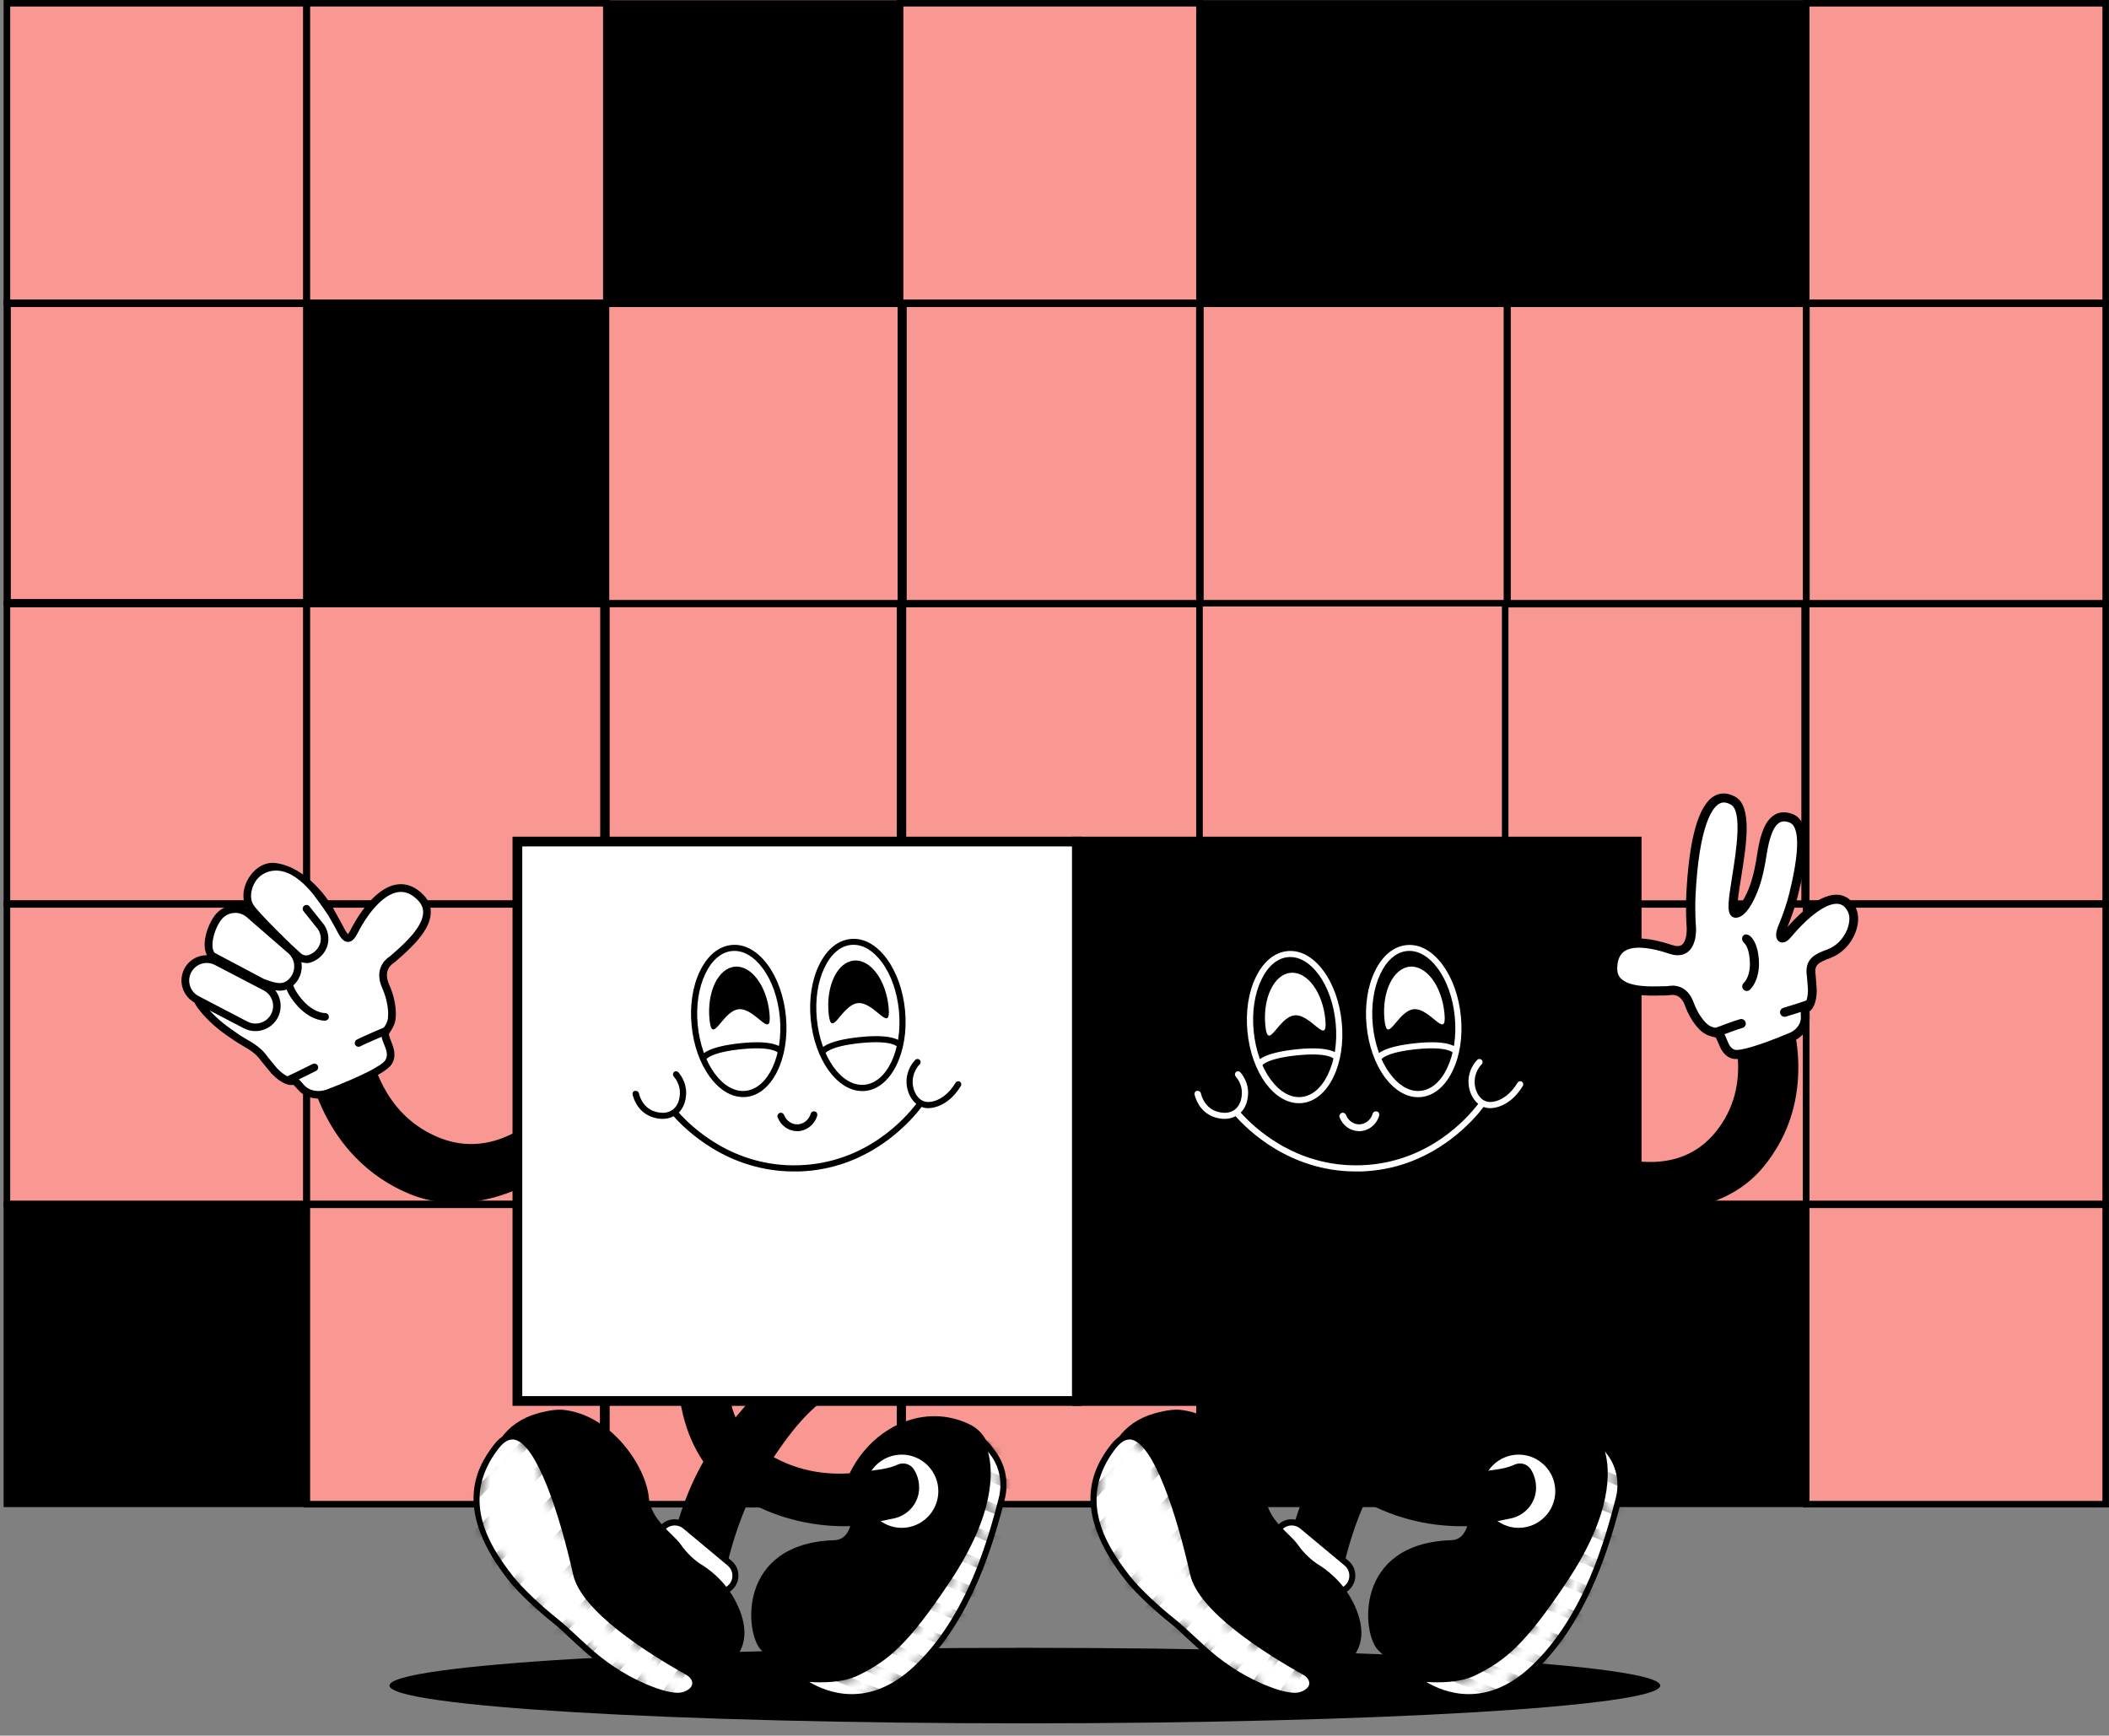 <svg width="243" height="200" viewBox="0 0 243 200" fill="none" xmlns="http://www.w3.org/2000/svg">
<rect x="0" y="0" width="243" height="200" fill="#808080" stroke="none"/>
<g clip-path="url(#clip0_734_14132)">
<path d="M242.441 0H1.198V172.946H242.441V0Z" fill="#F99893"/>
<path d="M104.04 0.022H69.528V34.997H104.04V0.022Z" fill="black"/>
<path d="M138.585 35.261H103.324V0H138.585V35.261ZM104.073 34.512H137.825V0.749H104.073V34.501V34.512Z" fill="black"/>
<path d="M69.87 34.997H35.358V69.509H69.87V34.997Z" fill="black"/>
<path d="M70.2 69.839H35.028V34.666H70.2V69.839ZM35.688 69.178H69.54V35.327H35.688V69.178Z" fill="black"/>
<path d="M70.245 35.261H34.983V0H70.245V35.261ZM35.733 34.512H69.484V0.749H35.733V34.501V34.512Z" fill="black"/>
<path d="M70.245 104.494H34.983V69.233H70.245V104.494ZM35.733 103.734H69.484V69.982H35.733V103.734Z" fill="black"/>
<path d="M70.245 139.106H34.983V103.844H70.245V139.106ZM35.733 138.345H69.484V104.594H35.733V138.345Z" fill="black"/>
<path d="M70.245 173.706H34.983V138.445H70.245V173.706ZM35.733 172.957H69.484V139.205H35.733V172.957Z" fill="black"/>
<path d="M35.755 69.883H0.493V34.622H35.755V69.883ZM1.242 69.134H34.994V35.382H1.242V69.134Z" fill="black"/>
<path d="M35.677 35.261H0.416V0H35.677V35.261ZM1.165 34.512H34.917V0.749H1.165V34.501V34.512Z" fill="black"/>
<path d="M35.677 69.784H0.416V34.523H35.677V69.784ZM1.165 69.024H34.917V35.272H1.165V69.024Z" fill="black"/>
<path d="M35.677 104.494H0.416V69.233H35.677V104.494ZM1.165 103.734H34.917V69.982H1.165V103.734Z" fill="black"/>
<path d="M35.677 139.106H0.416V103.844H35.677V139.106ZM1.165 138.345H34.917V104.594H1.165V138.345Z" fill="black"/>
<path d="M35.259 138.83H0.747V173.342H35.259V138.83Z" fill="black"/>
<path d="M35.589 173.662H0.416V138.489H35.589V173.662ZM1.077 173.001H34.928V139.15H1.077V173.001Z" fill="black"/>
<path d="M242.992 69.883H207.731V34.622H242.992V69.883ZM208.491 69.134H242.243V35.382H208.491V69.134Z" fill="black"/>
<path d="M242.992 35.261H207.731V0H242.992V35.261ZM208.491 34.512H242.243V0.749H208.491V34.501V34.512Z" fill="black"/>
<path d="M242.992 104.494H207.731V69.233H242.992V104.494ZM208.491 103.734H242.243V69.982H208.491V103.734Z" fill="black"/>
<path d="M242.992 139.106H207.731V103.844H242.992V139.106ZM208.491 138.345H242.243V104.594H208.491V138.345Z" fill="black"/>
<path d="M242.992 173.706H207.731V138.445H242.992V173.706ZM208.491 172.957H242.243V139.205H208.491V172.957Z" fill="black"/>
<path d="M138.685 69.883H103.424V34.622H138.685V69.883ZM104.173 69.134H137.925V35.382H104.173V69.134Z" fill="black"/>
<path d="M138.585 104.494H103.324V69.233H138.585V104.494ZM104.073 103.734H137.825V69.982H104.073V103.734Z" fill="black"/>
<path d="M138.585 139.106H103.324V103.844H138.585V139.106ZM104.073 138.345H137.825V104.594H104.073V138.345Z" fill="black"/>
<path d="M138.585 173.706H103.324V138.445H138.585V173.706ZM104.073 172.957H137.825V139.205H104.073V172.957Z" fill="black"/>
<path d="M104.47 69.883H69.209V34.622H104.47V69.883ZM69.958 69.134H103.71V35.382H69.958V69.134Z" fill="black"/>
<path d="M104.415 104.483H69.154V69.222H104.415V104.483ZM69.903 103.723H103.655V69.971H69.903V103.723Z" fill="black"/>
<path d="M104.382 139.106H69.121V103.844H104.382V139.106ZM69.87 138.345H103.622V104.594H69.87V138.345Z" fill="black"/>
<path d="M104.382 173.706H69.121V138.445H104.382V173.706ZM69.87 172.957H103.622V139.205H69.87V172.957Z" fill="black"/>
<path d="M208.513 69.883H173.252V34.622H208.513V69.883ZM174.012 69.134H207.764V35.382H174.012V69.134Z" fill="black"/>
<path d="M208.315 104.494H173.053V69.233H208.315V104.494ZM173.803 103.745H207.554V69.993H173.803V103.745Z" fill="black"/>
<path d="M208.491 139.106H173.23V103.844H208.491V139.106ZM173.979 138.345H207.731V104.594H173.979V138.345Z" fill="black"/>
<path d="M208.116 138.83H173.604V173.342H208.116V138.83Z" fill="black"/>
<path d="M208.436 173.662H173.263V138.489H208.436V173.662ZM173.935 173.001H207.786V139.15H173.935V173.001Z" fill="black"/>
<path d="M174.067 69.883H137.814V34.622H174.067V69.883ZM138.575 69.134H173.318V35.382H138.575V69.134Z" fill="black"/>
<path d="M174.067 139.106H137.792V103.844H174.067V139.106ZM138.541 138.345H173.307V104.594H138.541V138.345Z" fill="black"/>
<path d="M173.648 138.83H138.167V173.342H173.648V138.83Z" fill="black"/>
<path d="M173.968 173.662H137.836V138.489H173.968V173.662ZM138.497 173.001H173.318V139.15H138.497V173.001Z" fill="black"/>
<path d="M137.891 0.011V35.349L208.436 35.349V0.011L137.891 0.011Z" fill="black"/>
<path fill-rule="evenodd" clip-rule="evenodd" d="M64.56 126.702C64.56 126.702 66.345 126.603 67.127 127.726C67.876 128.883 68.107 130.888 68.107 130.888C68.107 130.888 57.554 141.32 47.376 137.134C37.219 132.926 35.92 122.219 35.92 122.219C35.92 122.219 36.448 120.544 38.255 119.123C40.073 117.713 41.747 118.176 41.747 118.176C41.747 118.176 41.967 127.914 50.163 131.417C58.337 134.942 64.571 126.702 64.571 126.702H64.56Z" fill="black"/>
<path d="M67.634 131.967C66.554 132.904 64.472 134.567 61.773 136.01C59.46 137.244 57.169 138.048 54.977 138.401C52.212 138.841 49.59 138.566 47.189 137.574C44.809 136.594 42.716 135.173 40.954 133.355C39.544 131.912 38.354 130.205 37.407 128.31C35.787 125.072 35.446 122.384 35.435 122.274V122.174L35.457 122.075C35.479 121.998 36.052 120.247 37.958 118.749C39.951 117.206 41.802 117.691 41.879 117.713L42.221 117.812V118.176C42.221 118.176 42.298 120.588 43.344 123.353C44.732 127.021 47.09 129.588 50.35 130.987C53.578 132.375 56.871 132.044 60.154 130.007C62.633 128.453 64.175 126.449 64.186 126.438L64.318 126.261H64.538C64.626 126.239 66.609 126.14 67.523 127.484C68.328 128.729 68.57 130.778 68.581 130.855L68.603 131.086L68.438 131.251C68.438 131.251 68.118 131.56 67.634 131.989V131.967ZM36.404 122.274C36.481 122.802 36.911 125.182 38.277 127.914C39.698 130.756 42.463 134.578 47.552 136.682C52.63 138.775 57.841 137.002 61.322 135.151C64.571 133.421 66.951 131.295 67.59 130.701C67.513 130.161 67.259 128.817 66.719 127.991C66.246 127.297 65.221 127.187 64.792 127.176C64.329 127.737 62.875 129.401 60.672 130.778C57.158 132.981 53.446 133.355 49.954 131.846C46.484 130.359 43.873 127.528 42.419 123.64C41.571 121.381 41.339 119.41 41.273 118.583C40.755 118.539 39.687 118.605 38.53 119.498C37.109 120.632 36.536 121.91 36.393 122.263L36.404 122.274Z" fill="black"/>
<path d="M36.614 102.985C36.614 102.985 33.838 99.405 31.734 99.747C29.63 100.088 28.561 102.567 28.561 102.567C28.561 102.567 28.914 104.682 29.266 105.387C29.619 106.092 32.78 108.559 32.78 108.559L36.999 106.092L36.603 102.985H36.614Z" fill="white"/>
<path d="M36.614 102.985C38.299 105.265 37.892 104.715 38.773 106.268C39.489 107.535 39.951 109.033 40.789 107.358C41.956 105.012 45.294 100.099 48.511 103.47C50.802 105.871 46.759 109.121 45.602 110.2C45.404 110.377 45.206 110.542 44.986 110.696C44.578 111.005 43.686 111.908 44.446 113.637C45.404 115.818 45.151 117.306 45.151 117.306C45.151 117.306 45.151 117.955 44.523 118.749C43.895 119.542 45.614 120.985 44.776 122.373C44.126 123.441 39.775 125.193 37.836 125.931C37.043 126.228 36.151 126.228 35.391 125.843C35.16 125.733 34.95 125.589 34.796 125.402C34.168 124.697 33.926 124.499 33.926 124.499C33.926 124.499 33.199 125.017 31.613 123.397C31.602 123.386 30.5 122.042 30.489 122.031C29.553 120.643 28.231 120.258 27.151 119.465C27.008 119.354 26.865 119.255 26.711 119.156C25.576 118.396 24.529 117.526 23.637 116.49C23.197 115.973 22.833 115.477 22.789 115.191" fill="white"/>
<path d="M36.691 126.592C36.162 126.592 35.655 126.471 35.193 126.239C34.895 126.085 34.653 125.909 34.466 125.7C34.157 125.358 33.948 125.138 33.816 125.006C33.364 125.094 32.527 124.972 31.293 123.717C31.293 123.717 30.159 122.351 30.114 122.285C29.52 121.403 28.759 120.963 27.966 120.5C27.614 120.291 27.239 120.082 26.887 119.828C26.744 119.729 26.6 119.63 26.457 119.531C25.179 118.672 24.144 117.768 23.296 116.788C22.525 115.896 22.381 115.51 22.348 115.268L23.219 115.125C23.219 115.125 23.285 115.411 23.968 116.215C24.761 117.14 25.741 117.989 26.953 118.804C27.107 118.903 27.261 119.013 27.405 119.123C27.713 119.355 28.055 119.542 28.407 119.751C29.222 120.225 30.136 120.754 30.852 121.8C30.886 121.844 31.888 123.056 31.943 123.122C32.912 124.102 33.507 124.19 33.684 124.135L33.959 123.86L34.212 124.168C34.212 124.168 34.499 124.411 35.127 125.127C35.237 125.248 35.391 125.358 35.589 125.457C36.206 125.777 36.966 125.799 37.682 125.534C41.428 124.102 44.005 122.813 44.402 122.152C44.754 121.58 44.512 120.963 44.248 120.324C44.005 119.729 43.741 119.046 44.17 118.484C44.677 117.834 44.699 117.328 44.699 117.306V117.24C44.699 117.24 44.919 115.841 44.027 113.825C43.124 111.754 44.314 110.652 44.71 110.355C44.886 110.223 45.096 110.068 45.294 109.881C45.382 109.804 45.481 109.705 45.602 109.606C46.605 108.713 48.687 106.841 48.753 105.188C48.775 104.66 48.588 104.208 48.191 103.778C47.442 102.996 46.682 102.677 45.856 102.798C44.027 103.073 42.199 105.541 41.185 107.557C40.976 107.975 40.634 108.537 40.095 108.537C39.478 108.537 39.125 107.854 38.718 107.072C38.618 106.874 38.508 106.676 38.398 106.488C38.222 106.18 38.09 105.948 37.991 105.761C37.726 105.284 37.15 104.447 36.261 103.25L36.966 102.721C38.321 104.549 38.343 104.572 38.762 105.332C38.861 105.508 38.982 105.739 39.158 106.048C39.279 106.257 39.379 106.466 39.489 106.665C39.665 107.006 39.929 107.502 40.084 107.634C40.139 107.59 40.238 107.458 40.392 107.16C40.789 106.356 42.937 102.335 45.724 101.917C46.836 101.752 47.883 102.17 48.83 103.162C49.392 103.756 49.667 104.45 49.634 105.21C49.557 107.237 47.365 109.198 46.186 110.256C46.076 110.355 45.977 110.443 45.889 110.52C45.657 110.729 45.426 110.917 45.239 111.049C44.831 111.357 44.236 112.073 44.842 113.461C45.779 115.587 45.613 117.096 45.58 117.339C45.58 117.515 45.492 118.198 44.864 119.013C44.743 119.167 44.897 119.564 45.063 119.982C45.338 120.687 45.724 121.646 45.151 122.593C44.49 123.684 40.888 125.237 37.991 126.338C37.572 126.504 37.131 126.581 36.691 126.581V126.592Z" fill="black"/>
<path d="M44.523 118.749C44.523 118.749 41.89 119.861 41.306 120.181L44.523 118.749Z" fill="white"/>
<path d="M41.317 120.621C41.163 120.621 41.009 120.544 40.932 120.401C40.811 120.192 40.888 119.916 41.097 119.806C41.692 119.476 44.247 118.396 44.347 118.352C44.567 118.253 44.831 118.352 44.919 118.583C45.019 118.804 44.919 119.068 44.688 119.156C43.785 119.542 41.967 120.324 41.516 120.566C41.45 120.599 41.372 120.621 41.306 120.621H41.317Z" fill="black"/>
<path d="M36.228 123.001C36.228 123.001 34.069 124.08 33.254 124.444L36.228 123.001Z" fill="white"/>
<path d="M33.243 124.884C33.078 124.884 32.912 124.785 32.835 124.62C32.736 124.4 32.835 124.135 33.067 124.036C33.86 123.684 35.997 122.615 36.019 122.604C36.239 122.494 36.504 122.582 36.614 122.802C36.724 123.023 36.636 123.287 36.415 123.397C36.327 123.441 34.234 124.488 33.419 124.851C33.364 124.873 33.298 124.884 33.243 124.884Z" fill="black"/>
<path d="M37.462 117.173C37.462 117.173 35.92 117.25 34.344 115.323C32.769 113.395 33.287 112.503 33.287 112.503" fill="white"/>
<path d="M37.44 117.614C37.153 117.614 35.578 117.526 34.003 115.598C32.318 113.538 32.835 112.415 32.901 112.293C33.011 112.084 33.287 111.996 33.496 112.106C33.706 112.216 33.794 112.492 33.684 112.701C33.684 112.701 33.408 113.461 34.686 115.036C36.085 116.755 37.385 116.733 37.44 116.733C37.682 116.722 37.88 116.909 37.891 117.151C37.903 117.394 37.715 117.592 37.473 117.603C37.473 117.603 37.451 117.603 37.429 117.603L37.44 117.614Z" fill="black"/>
<path d="M30.568 113.732L24.964 110.804C23.756 110.173 22.267 110.639 21.637 111.844C21.008 113.049 21.476 114.538 22.684 115.169L28.289 118.096C29.497 118.727 30.986 118.262 31.616 117.056C32.245 115.851 31.776 114.363 30.568 113.732Z" fill="white"/>
<path d="M29.431 118.815C28.98 118.815 28.517 118.705 28.087 118.484L22.47 115.554C21.049 114.816 20.498 113.053 21.236 111.632C21.974 110.211 23.736 109.661 25.157 110.399L30.775 113.329C32.196 114.067 32.747 115.829 32.009 117.25C31.491 118.242 30.478 118.815 29.431 118.815ZM28.506 117.713C29.497 118.231 30.72 117.845 31.238 116.854C31.756 115.862 31.37 114.64 30.379 114.122L24.761 111.192C23.769 110.674 22.547 111.06 22.029 112.051C21.511 113.042 21.897 114.265 22.888 114.783L28.506 117.713Z" fill="black"/>
<path d="M30.269 113.23L24.497 110.167C23.472 109.275 24.353 106.62 25.246 105.596C26.138 104.571 27.702 104.461 28.715 105.354L33.496 109.507C34.521 110.399 34.631 111.963 33.739 112.976C32.846 114.001 31.866 113.814 30.269 113.219V113.23Z" fill="white"/>
<path d="M32.24 114.155C31.591 114.155 30.886 113.924 30.103 113.637L30.048 113.615L24.188 110.498C22.91 109.385 23.88 106.466 24.893 105.31C25.4 104.726 26.105 104.373 26.887 104.318C27.658 104.263 28.407 104.516 28.991 105.023L33.772 109.176C34.983 110.223 35.105 112.062 34.058 113.274C33.496 113.924 32.89 114.155 32.23 114.155H32.24ZM30.445 112.822C32.031 113.417 32.725 113.483 33.408 112.69C34.135 111.853 34.047 110.564 33.21 109.837L28.429 105.684C28.021 105.332 27.504 105.155 26.964 105.199C26.424 105.232 25.928 105.486 25.576 105.882C25.168 106.356 24.761 107.215 24.585 108.03C24.397 108.857 24.463 109.518 24.75 109.804L30.445 112.822Z" fill="black"/>
<path d="M35.292 110.961C34.851 110.961 34.422 110.795 34.08 110.498C34.025 110.443 33.959 110.388 33.86 110.3C33.684 110.134 33.408 109.87 32.946 109.462C32.78 109.308 29.266 105.926 28.506 104.792C27.845 103.811 27.9 102.379 28.671 101.146C29.421 99.945 30.61 99.284 31.778 99.449C35.424 99.945 38.024 103.878 38.464 104.825C38.563 105.045 38.464 105.31 38.255 105.409C38.035 105.508 37.814 105.398 37.671 105.199C36.592 103.69 34.422 100.209 31.657 100.319C30.665 100.364 29.85 100.892 29.409 101.608C28.936 102.379 28.693 103.514 29.222 104.296C29.938 105.354 33.496 108.779 33.529 108.813C33.992 109.231 34.267 109.484 34.455 109.661C34.532 109.738 34.598 109.793 34.653 109.848C34.917 110.09 35.303 110.156 35.633 110.024C36.404 109.727 36.944 109 36.966 108.24C36.977 107.821 36.867 107.425 36.636 107.083L34.972 104.99C34.818 104.803 34.851 104.527 35.038 104.373C35.226 104.219 35.501 104.252 35.655 104.439L37.352 106.576C37.682 107.072 37.847 107.656 37.836 108.262C37.803 109.396 37.065 110.41 35.942 110.85C35.721 110.939 35.49 110.983 35.27 110.983L35.292 110.961Z" fill="black"/>
<path d="M118.085 198.579C158.518 198.579 191.295 196.631 191.295 194.228C191.295 191.825 158.518 189.877 118.085 189.877C77.653 189.877 44.875 191.825 44.875 194.228C44.875 196.631 77.653 198.579 118.085 198.579Z" fill="black"/>
<path d="M113.04 174.829C114.792 171.249 115.199 165.841 111.751 164.144C106.563 161.599 100.559 164.353 97.916 169.729C97.916 169.729 99.491 177.363 96.153 177.473C84.895 177.826 85.82 188.257 87.704 190.141C89.819 192.256 89.995 192.245 90.943 193.181C91.405 193.644 91.923 194.052 92.474 194.404C97.817 197.841 105.01 195.274 107.345 189.315L113.029 174.829H113.04Z" fill="black"/>
<path d="M113.04 166.215C113.04 166.215 116.323 171.315 109.174 182.056C104.25 189.447 102.091 191.099 98.764 192.73C96.153 194.018 91.923 193.313 91.923 193.313C91.923 193.313 98.422 198.987 105.549 192.278C111.575 186.605 114.054 177.903 115.397 172.758C115.86 170.996 115.563 169.101 114.516 167.614C114.505 167.592 114.483 167.57 114.472 167.548C113.029 165.51 113.029 166.215 113.029 166.215H113.04Z" fill="white"/>
<path d="M98.202 195.88C94.413 195.88 91.747 193.611 91.703 193.567L90.766 192.752L91.989 192.95C91.989 192.95 96.131 193.622 98.61 192.399C101.881 190.791 103.963 189.216 108.876 181.846C112.5 176.415 113.36 172.494 113.437 170.159C113.525 167.658 112.754 166.402 112.743 166.391L112.688 166.303V166.204C112.688 166.028 112.787 165.829 112.996 165.752C113.338 165.642 113.734 165.863 114.77 167.328L114.814 167.394C115.904 168.958 116.246 170.941 115.75 172.835C114.582 177.286 112.148 186.55 105.803 192.52C103.093 195.076 100.449 195.88 98.202 195.88ZM93.245 193.809C95.327 195.054 100.108 196.905 105.318 192.014C111.52 186.186 113.921 177.043 115.067 172.659C115.508 170.963 115.21 169.189 114.241 167.801L114.197 167.746C114.065 167.559 113.943 167.394 113.833 167.261C114.428 169.399 114.748 174.312 109.46 182.243C104.668 189.425 102.432 191.309 98.918 193.038C97.156 193.908 94.743 193.908 93.245 193.809Z" fill="black"/>
<mask id="mask0_734_14132" style="mask-type:luminance" maskUnits="userSpaceOnUse" x="91" y="166" width="25" height="30">
<mask id="mask1_734_14132" style="mask-type:luminance" maskUnits="userSpaceOnUse" x="91" y="166" width="25" height="30">
<path d="M113.04 166.215C113.04 166.215 116.323 171.315 109.174 182.056C104.25 189.447 102.091 191.099 98.764 192.73C96.153 194.018 91.923 193.313 91.923 193.313C91.923 193.313 98.422 198.987 105.549 192.278C111.575 186.605 114.054 177.903 115.397 172.758C115.86 170.996 115.563 169.101 114.516 167.614C114.505 167.592 114.483 167.57 114.472 167.548C113.029 165.51 113.029 166.215 113.029 166.215H113.04Z" fill="white"/>
</mask>
<g mask="url(#mask1_734_14132)">
<path d="M98.202 195.88C94.413 195.88 91.747 193.611 91.703 193.567L90.766 192.752L91.989 192.95C91.989 192.95 96.131 193.622 98.61 192.399C101.881 190.791 103.963 189.216 108.876 181.846C112.5 176.415 113.36 172.494 113.437 170.159C113.525 167.658 112.754 166.402 112.743 166.391L112.688 166.303V166.204C112.688 166.028 112.787 165.829 112.996 165.752C113.338 165.642 113.734 165.863 114.77 167.328L114.814 167.394C115.904 168.958 116.246 170.941 115.75 172.835C114.582 177.286 112.148 186.55 105.803 192.52C103.093 195.076 100.449 195.88 98.202 195.88ZM93.245 193.809C95.327 195.054 100.108 196.905 105.318 192.014C111.52 186.186 113.921 177.043 115.067 172.659C115.508 170.963 115.21 169.189 114.241 167.801L114.197 167.746C114.065 167.559 113.943 167.394 113.833 167.261C114.428 169.399 114.748 174.312 109.46 182.243C104.668 189.425 102.432 191.309 98.918 193.038C97.156 193.908 94.743 193.908 93.245 193.809Z" fill="white"/>
</g>
</mask>
<g mask="url(#mask0_734_14132)">
<path d="M103.742 161.832L103.342 162.811L120.589 169.849L120.988 168.87L103.742 161.832Z" fill="black"/>
<path d="M103.745 165.356L103.345 166.335L120.592 173.373L120.991 172.394L103.745 165.356Z" fill="black"/>
<path d="M103.737 168.865L103.338 169.844L120.585 176.882L120.984 175.903L103.737 168.865Z" fill="black"/>
<path d="M103.741 172.389L103.341 173.368L120.588 180.406L120.987 179.427L103.741 172.389Z" fill="black"/>
<path d="M103.744 175.909L103.345 176.888L120.591 183.926L120.991 182.947L103.744 175.909Z" fill="black"/>
<path d="M103.747 179.433L103.348 180.412L120.595 187.45L120.994 186.471L103.747 179.433Z" fill="black"/>
<path d="M103.74 182.941L103.341 183.92L120.587 190.959L120.987 189.98L103.74 182.941Z" fill="black"/>
<path d="M103.743 186.465L103.344 187.444L120.59 194.483L120.99 193.504L103.743 186.465Z" fill="black"/>
<path d="M97.395 187.183L96.996 188.162L114.242 195.2L114.642 194.221L97.395 187.183Z" fill="black"/>
<path d="M91.072 187.883L90.672 188.862L107.919 195.9L108.319 194.921L91.072 187.883Z" fill="black"/>
<path d="M86.495 188.581L86.095 189.56L103.342 196.599L103.741 195.619L86.495 188.581Z" fill="black"/>
</g>
<path d="M103.897 176.415C106.422 176.415 108.469 174.369 108.469 171.844C108.469 169.319 106.422 167.273 103.897 167.273C101.372 167.273 99.326 169.319 99.326 171.844C99.326 174.369 101.372 176.415 103.897 176.415Z" fill="white"/>
<path d="M103.897 176.768C101.176 176.768 98.973 174.554 98.973 171.844C98.973 169.134 101.187 166.92 103.897 166.92C106.607 166.92 108.821 169.134 108.821 171.844C108.821 174.554 106.607 176.768 103.897 176.768ZM103.897 167.614C101.573 167.614 99.678 169.509 99.678 171.833C99.678 174.157 101.573 176.052 103.897 176.052C106.221 176.052 108.116 174.157 108.116 171.833C108.116 169.509 106.221 167.614 103.897 167.614Z" fill="black"/>
<path fill-rule="evenodd" clip-rule="evenodd" d="M76.887 183.796C76.887 183.796 77.603 173.254 83.122 166.061C88.641 158.868 93.157 154.968 96.517 155.519C99.898 156.07 97.343 158.813 95.228 160.487C93.102 162.194 91.218 163.726 87.462 169.751C83.705 175.777 82.626 183.818 82.626 183.818C82.626 183.818 82.384 185.999 79.586 185.867C76.81 185.757 76.876 183.785 76.876 183.785L76.887 183.796Z" fill="black"/>
<path d="M80.786 186.197C80.434 186.275 80.037 186.308 79.575 186.297C76.413 186.175 76.457 183.807 76.457 183.785C76.457 183.785 76.457 183.785 76.457 183.774C76.457 183.664 76.644 181.064 77.515 177.528C78.319 174.267 79.883 169.575 82.78 165.807C85.677 162.029 88.156 159.341 90.359 157.557C92.771 155.607 94.809 154.814 96.583 155.1C97.695 155.288 98.356 155.717 98.532 156.4C98.885 157.777 97.079 159.562 95.492 160.817C93.388 162.503 91.571 163.957 87.825 169.971C84.168 175.854 83.067 183.796 83.056 183.873C83.034 184.027 82.747 185.768 80.786 186.197ZM77.305 183.807C77.305 183.994 77.382 185.36 79.608 185.437C80.61 185.481 81.348 185.217 81.811 184.644C82.152 184.215 82.218 183.763 82.218 183.752C82.218 183.675 83.353 175.556 87.109 169.52C90.932 163.384 92.892 161.809 94.963 160.145C96.814 158.68 97.894 157.292 97.717 156.609C97.607 156.202 96.968 156.015 96.451 155.926C94.941 155.673 93.08 156.444 90.899 158.207C88.751 159.936 86.316 162.591 83.463 166.314C80.654 169.971 79.134 174.532 78.352 177.726C77.526 181.075 77.327 183.631 77.316 183.818L77.305 183.807Z" fill="black"/>
<path fill-rule="evenodd" clip-rule="evenodd" d="M84.047 156.378C84.047 156.378 83.055 155.1 81.712 155.056C81.282 155.034 80.819 155.089 80.379 155.166C79.343 155.365 78.594 156.268 78.55 157.325C78.429 160.729 79.002 168.44 86.085 172.494C93.708 176.845 101.176 175.281 103.622 174.576C104.272 174.389 104.8 173.926 105.065 173.309C105.274 172.846 105.45 172.219 105.461 171.458C105.461 171.436 105.461 171.425 105.461 171.403C105.461 169.883 103.941 168.826 102.498 169.288C99.832 170.148 94.335 171.271 88.894 168.253C81.326 164.034 84.036 156.378 84.036 156.378H84.047Z" fill="black"/>
<path d="M98.786 175.821C98.334 175.854 97.85 175.865 97.332 175.865C94.225 175.865 90.084 175.259 85.887 172.868C83.716 171.624 81.954 169.938 80.676 167.856C79.652 166.193 78.925 164.287 78.506 162.172C77.812 158.592 78.253 155.706 78.275 155.585L78.319 155.343L78.55 155.254C78.627 155.221 80.346 154.56 81.745 154.638C83.265 154.693 84.344 156.059 84.388 156.125L84.532 156.312L84.455 156.532C84.455 156.532 83.805 158.427 84.069 160.729C84.421 163.814 86.118 166.226 89.114 167.889C92.915 169.993 96.759 169.993 99.304 169.619C101.683 169.266 101.231 169.377 102.223 169.167C102.63 169.079 103.027 168.947 103.412 168.771C104.084 168.462 104.9 168.683 105.296 169.31C105.627 169.828 105.913 170.555 105.902 171.469C105.902 171.492 105.902 171.514 105.902 171.525C105.858 173.221 104.613 174.642 102.961 174.972L98.797 175.821H98.786ZM80.401 155.607C79.608 155.761 79.024 156.455 78.991 157.27C78.947 158.438 78.98 160.145 79.354 162.04C80.258 166.612 82.593 170.004 86.316 172.141C91.02 174.829 95.668 175.171 98.742 174.983C100.912 174.851 102.619 174.444 103.545 174.179C104.04 174.036 104.448 173.684 104.668 173.221C104.867 172.791 105.043 172.197 105.054 171.469C105.054 171.37 105.054 171.282 105.054 171.194C104.966 170.059 103.798 169.332 102.718 169.696C101.881 169.971 100.758 170.269 99.436 170.467C96.759 170.864 92.716 170.875 88.707 168.649C84.642 166.38 83.485 163.131 83.221 160.806C83.078 159.54 83.188 158.405 83.331 157.601C83.496 156.631 82.879 155.673 81.91 155.53C81.844 155.53 81.778 155.519 81.712 155.508C81.304 155.486 80.841 155.541 80.423 155.629L80.401 155.607Z" fill="black"/>
<path d="M76.542 178.742L81.661 183.009C82.456 183.671 83.636 183.564 84.299 182.769C84.961 181.975 84.854 180.794 84.059 180.132L78.94 175.865C78.145 175.203 76.964 175.31 76.302 176.105C75.64 176.899 75.747 178.08 76.542 178.742Z" fill="white"/>
<path d="M82.846 183.785C82.329 183.785 81.833 183.609 81.425 183.267L76.314 179.004C75.862 178.63 75.576 178.09 75.521 177.495C75.466 176.9 75.642 176.327 76.028 175.865C76.81 174.917 78.22 174.796 79.167 175.578L84.278 179.841C85.226 180.623 85.347 182.033 84.565 182.981C84.19 183.432 83.65 183.719 83.056 183.774C82.99 183.774 82.912 183.774 82.846 183.774V183.785ZM77.746 175.777C77.305 175.777 76.876 175.964 76.578 176.327C76.314 176.636 76.193 177.032 76.237 177.44C76.281 177.848 76.468 178.211 76.777 178.475L81.888 182.738C82.196 183.003 82.593 183.124 83.001 183.08C83.408 183.047 83.772 182.849 84.036 182.54C84.576 181.89 84.488 180.932 83.838 180.392L78.726 176.129C78.44 175.898 78.099 175.777 77.757 175.777H77.746Z" fill="black"/>
<path d="M80.841 180.293C82.439 181.306 83.783 182.683 84.675 184.358C85.865 186.583 86.581 189.469 84.19 191.617C79.696 195.66 77.085 196.497 71.897 193.6C66.719 190.703 57.962 181.295 56.783 177.958C55.605 174.62 54.393 165.025 61.895 162.877C62.071 162.822 63.767 162.338 64.858 162.448C70.377 163.009 74.408 168.881 74.761 172.571C75.014 175.182 77.559 176.724 78.418 177.947C79.233 179.114 80.125 179.841 80.841 180.304V180.293Z" fill="black"/>
<path d="M65.166 187.784C64.759 187.409 64.34 187.057 63.921 186.715C62.247 185.382 60.033 183.355 58.865 181.868C55.825 178.002 52.652 172.538 57.191 166.678C61.322 161.346 65.133 175.766 66.389 181.362C67.325 185.536 75.234 190.427 79.178 192.642C80.346 193.292 80.478 194.481 79.266 195.131C78.803 195.373 78.275 195.462 77.757 195.395C76.755 195.274 75.84 195.01 74.673 194.525C74.441 194.437 74.221 194.338 73.99 194.239C71.566 193.159 69.363 191.639 67.413 189.844L65.177 187.784H65.166Z" fill="white"/>
<path d="M78.088 195.77C77.966 195.77 77.834 195.77 77.713 195.748C76.733 195.638 75.785 195.362 74.54 194.856C74.309 194.757 74.078 194.657 73.847 194.558C71.489 193.512 69.253 192.014 67.171 190.097L64.935 188.037C64.571 187.707 64.164 187.354 63.701 186.991C62.027 185.647 59.791 183.62 58.59 182.089C52.366 174.179 54.646 169.377 56.915 166.468C57.72 165.433 58.579 165.014 59.471 165.213C62.963 165.995 65.717 176.713 66.741 181.284C67.656 185.393 75.873 190.383 79.365 192.333C80.081 192.73 80.489 193.325 80.478 193.963C80.478 194.558 80.103 195.087 79.442 195.44C79.035 195.66 78.583 195.77 78.099 195.77H78.088ZM59.03 165.874C58.513 165.874 57.995 166.215 57.455 166.898C53.082 172.538 56.056 177.748 59.13 181.659C60.297 183.135 62.533 185.173 64.131 186.451C64.604 186.825 65.023 187.189 65.397 187.53L67.634 189.59C69.65 191.452 71.842 192.906 74.122 193.919C74.342 194.018 74.562 194.118 74.794 194.206C75.995 194.701 76.865 194.944 77.79 195.043C78.264 195.098 78.715 195.021 79.101 194.812C79.531 194.58 79.762 194.272 79.762 193.952C79.762 193.589 79.487 193.214 79.002 192.95C74.562 190.46 66.984 185.669 66.036 181.439C64.439 174.301 61.828 166.468 59.306 165.896C59.218 165.874 59.13 165.863 59.03 165.863V165.874Z" fill="black"/>
<mask id="mask2_734_14132" style="mask-type:luminance" maskUnits="userSpaceOnUse" x="54" y="165" width="27" height="31">
<mask id="mask3_734_14132" style="mask-type:luminance" maskUnits="userSpaceOnUse" x="54" y="165" width="27" height="31">
<path d="M65.166 187.784C64.759 187.409 64.34 187.057 63.921 186.715C62.247 185.382 60.033 183.355 58.865 181.868C55.825 178.002 52.652 172.538 57.191 166.678C61.322 161.346 65.133 175.766 66.389 181.362C67.325 185.536 75.234 190.427 79.178 192.642C80.346 193.292 80.478 194.481 79.266 195.131C78.803 195.373 78.275 195.462 77.757 195.395C76.755 195.274 75.84 195.01 74.673 194.525C74.441 194.437 74.221 194.338 73.99 194.239C71.566 193.159 69.363 191.639 67.413 189.844L65.177 187.784H65.166Z" fill="white"/>
</mask>
<g mask="url(#mask3_734_14132)">
<path d="M78.088 195.77C77.966 195.77 77.834 195.77 77.713 195.748C76.733 195.638 75.785 195.362 74.54 194.856C74.309 194.757 74.078 194.657 73.847 194.558C71.489 193.512 69.253 192.014 67.171 190.097L64.935 188.037C64.571 187.707 64.164 187.354 63.701 186.991C62.027 185.647 59.791 183.62 58.59 182.089C52.366 174.179 54.646 169.377 56.915 166.468C57.72 165.433 58.579 165.014 59.471 165.213C62.963 165.995 65.717 176.713 66.741 181.284C67.656 185.393 75.873 190.383 79.365 192.333C80.081 192.73 80.489 193.325 80.478 193.963C80.478 194.558 80.103 195.087 79.442 195.44C79.035 195.66 78.583 195.77 78.099 195.77H78.088ZM59.03 165.874C58.513 165.874 57.995 166.215 57.455 166.898C53.082 172.538 56.056 177.748 59.13 181.659C60.297 183.135 62.533 185.173 64.131 186.451C64.604 186.825 65.023 187.189 65.397 187.53L67.634 189.59C69.65 191.452 71.842 192.906 74.122 193.919C74.342 194.018 74.562 194.118 74.794 194.206C75.995 194.701 76.865 194.944 77.79 195.043C78.264 195.098 78.715 195.021 79.101 194.812C79.531 194.58 79.762 194.272 79.762 193.952C79.762 193.589 79.487 193.214 79.002 192.95C74.562 190.46 66.984 185.669 66.036 181.439C64.439 174.301 61.828 166.468 59.306 165.896C59.218 165.874 59.13 165.863 59.03 165.863V165.874Z" fill="white"/>
</g>
</mask>
<g mask="url(#mask2_734_14132)">
<path d="M62.3 163.812L48.898 177.545L49.654 178.284L63.056 164.55L62.3 163.812Z" fill="black"/>
<path d="M64.402 166.398L51 180.131L51.757 180.87L65.159 167.136L64.402 166.398Z" fill="black"/>
<path d="M66.682 169.176L53.28 182.91L54.036 183.649L67.439 169.915L66.682 169.176Z" fill="black"/>
<path d="M68.141 172.614L54.739 186.347L55.496 187.086L68.898 173.352L68.141 172.614Z" fill="black"/>
<path d="M70.409 175.403L57.007 189.137L57.764 189.876L71.166 176.142L70.409 175.403Z" fill="black"/>
<path d="M73.001 178.575L59.599 192.309L60.356 193.048L73.758 179.314L73.001 178.575Z" fill="black"/>
<path d="M75.439 181.551L62.037 195.284L62.794 196.023L76.195 182.289L75.439 181.551Z" fill="black"/>
<path d="M80.116 182.034L66.714 195.768L67.471 196.506L80.873 182.773L80.116 182.034Z" fill="black"/>
<path d="M81.909 181.418L70.878 197.12L71.743 197.728L82.775 182.026L81.909 181.418Z" fill="black"/>
<path d="M84.189 183.707L73.158 199.409L74.023 200.017L85.054 184.315L84.189 183.707Z" fill="black"/>
</g>
<path d="M184.124 174.829C185.876 171.249 186.283 165.841 182.835 164.144C177.647 161.599 171.643 164.353 169 169.729C169 169.729 170.575 177.363 167.237 177.473C155.979 177.826 156.904 188.257 158.788 190.141C160.903 192.256 161.079 192.245 162.027 193.181C162.489 193.644 163.007 194.052 163.558 194.404C168.9 197.841 176.094 195.274 178.429 189.315L184.113 174.829H184.124Z" fill="black"/>
<path d="M184.135 166.215C184.135 166.215 187.418 171.315 180.269 182.056C175.345 189.447 173.186 191.099 169.859 192.73C167.248 194.018 163.018 193.313 163.018 193.313C163.018 193.313 169.517 198.987 176.644 192.278C182.67 186.605 185.148 177.903 186.492 172.758C186.955 170.996 186.658 169.101 185.611 167.614C185.6 167.592 185.578 167.57 185.567 167.548C184.124 165.51 184.124 166.215 184.124 166.215H184.135Z" fill="white"/>
<path d="M169.286 195.88C165.497 195.88 162.831 193.611 162.787 193.567L161.85 192.752L163.073 192.95C163.073 192.95 167.215 193.622 169.694 192.399C172.965 190.791 175.047 189.216 179.96 181.846C183.584 176.415 184.444 172.494 184.521 170.159C184.609 167.658 183.838 166.402 183.827 166.391L183.772 166.303V166.204C183.772 166.028 183.871 165.829 184.08 165.752C184.422 165.642 184.818 165.863 185.854 167.328L185.898 167.394C186.988 168.958 187.33 170.941 186.834 172.835C185.666 177.286 183.232 186.55 176.887 192.52C174.177 195.076 171.533 195.88 169.286 195.88ZM164.34 193.809C166.422 195.054 171.203 196.905 176.413 192.014C182.615 186.186 185.016 177.043 186.162 172.659C186.603 170.963 186.305 169.189 185.336 167.801L185.292 167.746C185.16 167.559 185.038 167.394 184.928 167.261C185.523 169.399 185.843 174.312 180.555 182.243C175.763 189.425 173.527 191.309 170.013 193.038C168.251 193.908 165.838 193.908 164.34 193.809Z" fill="black"/>
<mask id="mask4_734_14132" style="mask-type:luminance" maskUnits="userSpaceOnUse" x="163" y="166" width="24" height="30">
<mask id="mask5_734_14132" style="mask-type:luminance" maskUnits="userSpaceOnUse" x="163" y="166" width="24" height="30">
<path d="M184.135 166.215C184.135 166.215 187.418 171.315 180.269 182.056C175.345 189.447 173.186 191.099 169.859 192.73C167.248 194.018 163.018 193.313 163.018 193.313C163.018 193.313 169.517 198.987 176.644 192.278C182.67 186.605 185.148 177.903 186.492 172.758C186.955 170.996 186.658 169.101 185.611 167.614C185.6 167.592 185.578 167.57 185.567 167.548C184.124 165.51 184.124 166.215 184.124 166.215H184.135Z" fill="white"/>
</mask>
<g mask="url(#mask5_734_14132)">
<path d="M169.286 195.88C165.497 195.88 162.831 193.611 162.787 193.567L161.85 192.752L163.073 192.95C163.073 192.95 167.215 193.622 169.694 192.399C172.965 190.791 175.047 189.216 179.96 181.846C183.584 176.415 184.444 172.494 184.521 170.159C184.609 167.658 183.838 166.402 183.827 166.391L183.772 166.303V166.204C183.772 166.028 183.871 165.829 184.08 165.752C184.422 165.642 184.818 165.863 185.854 167.328L185.898 167.394C186.988 168.958 187.33 170.941 186.834 172.835C185.666 177.286 183.232 186.55 176.887 192.52C174.177 195.076 171.533 195.88 169.286 195.88ZM164.34 193.809C166.422 195.054 171.203 196.905 176.413 192.014C182.615 186.186 185.016 177.043 186.162 172.659C186.603 170.963 186.305 169.189 185.336 167.801L185.292 167.746C185.16 167.559 185.038 167.394 184.928 167.261C185.523 169.399 185.843 174.312 180.555 182.243C175.763 189.425 173.527 191.309 170.013 193.038C168.251 193.908 165.838 193.908 164.34 193.809Z" fill="white"/>
</g>
</mask>
<g mask="url(#mask4_734_14132)">
<path d="M174.817 161.836L174.417 162.815L191.664 169.853L192.063 168.874L174.817 161.836Z" fill="black"/>
<path d="M174.831 165.349L174.431 166.328L191.678 173.366L192.077 172.387L174.831 165.349Z" fill="black"/>
<path d="M174.824 168.869L174.424 169.848L191.671 176.886L192.07 175.907L174.824 168.869Z" fill="black"/>
<path d="M174.827 172.393L174.427 173.372L191.674 180.41L192.073 179.431L174.827 172.393Z" fill="black"/>
<path d="M174.82 175.912L174.42 176.892L191.667 183.93L192.066 182.951L174.82 175.912Z" fill="black"/>
<path d="M174.823 179.425L174.423 180.405L191.67 187.443L192.069 186.464L174.823 179.425Z" fill="black"/>
<path d="M174.827 182.945L174.427 183.924L191.674 190.963L192.073 189.983L174.827 182.945Z" fill="black"/>
<path d="M174.83 186.469L174.43 187.448L191.677 194.487L192.076 193.507L174.83 186.469Z" fill="black"/>
<path d="M168.485 187.165L168.086 188.144L185.332 195.183L185.732 194.203L168.485 187.165Z" fill="black"/>
<path d="M162.151 187.876L161.752 188.855L178.998 195.894L179.398 194.915L162.151 187.876Z" fill="black"/>
<path d="M157.581 188.585L157.181 189.564L174.428 196.602L174.827 195.623L157.581 188.585Z" fill="black"/>
</g>
<path d="M174.981 176.415C177.506 176.415 179.553 174.369 179.553 171.844C179.553 169.319 177.506 167.273 174.981 167.273C172.456 167.273 170.41 169.319 170.41 171.844C170.41 174.369 172.456 176.415 174.981 176.415Z" fill="white"/>
<path d="M174.981 176.768C172.26 176.768 170.057 174.554 170.057 171.844C170.057 169.134 172.271 166.92 174.981 166.92C177.691 166.92 179.905 169.134 179.905 171.844C179.905 174.554 177.691 176.768 174.981 176.768ZM174.981 167.614C172.657 167.614 170.762 169.509 170.762 171.833C170.762 174.157 172.657 176.052 174.981 176.052C177.305 176.052 179.2 174.157 179.2 171.833C179.2 169.509 177.305 167.614 174.981 167.614Z" fill="black"/>
<path fill-rule="evenodd" clip-rule="evenodd" d="M147.971 183.796C147.971 183.796 148.687 173.254 154.206 166.061C159.724 158.868 164.241 154.968 167.601 155.519C170.982 156.07 168.427 158.813 166.312 160.487C164.186 162.194 162.302 163.726 158.546 169.751C154.789 175.777 153.71 183.818 153.71 183.818C153.71 183.818 153.468 185.999 150.67 185.867C147.894 185.757 147.96 183.785 147.96 183.785L147.971 183.796Z" fill="black"/>
<path d="M151.87 186.197C151.518 186.275 151.121 186.308 150.659 186.297C147.497 186.175 147.541 183.807 147.541 183.785C147.541 183.785 147.541 183.785 147.541 183.774C147.541 183.664 147.728 181.064 148.599 177.528C149.403 174.267 150.967 169.575 153.864 165.807C156.761 162.029 159.24 159.341 161.443 157.557C163.855 155.607 165.893 154.814 167.667 155.1C168.779 155.288 169.44 155.717 169.617 156.4C169.969 157.777 168.162 159.562 166.576 160.817C164.472 162.503 162.655 163.957 158.909 169.971C155.252 175.854 154.151 183.796 154.14 183.873C154.118 184.027 153.831 185.768 151.87 186.197ZM148.4 183.807C148.4 183.994 148.477 185.36 150.703 185.437C151.705 185.481 152.443 185.217 152.906 184.644C153.247 184.215 153.313 183.763 153.313 183.752C153.313 183.675 154.448 175.556 158.204 169.52C162.027 163.384 163.988 161.809 166.058 160.145C167.909 158.68 168.989 157.292 168.812 156.609C168.702 156.202 168.063 156.015 167.546 155.926C166.036 155.673 164.175 156.444 161.994 158.207C159.846 159.936 157.411 162.591 154.558 166.314C151.749 169.971 150.229 174.532 149.447 177.726C148.621 181.075 148.422 183.631 148.411 183.818L148.4 183.807Z" fill="black"/>
<path fill-rule="evenodd" clip-rule="evenodd" d="M155.142 156.378C155.142 156.378 154.151 155.1 152.807 155.056C152.377 155.034 151.914 155.089 151.474 155.166C150.438 155.365 149.689 156.268 149.645 157.325C149.524 160.729 150.097 168.44 157.18 172.494C164.803 176.845 172.271 175.281 174.717 174.576C175.367 174.389 175.895 173.926 176.16 173.309C176.369 172.846 176.545 172.219 176.556 171.458C176.556 171.436 176.556 171.425 176.556 171.403C176.556 169.883 175.036 168.826 173.593 169.288C170.927 170.148 165.431 171.271 159.989 168.253C152.421 164.034 155.131 156.378 155.131 156.378H155.142Z" fill="black"/>
<path d="M169.87 175.821C169.418 175.854 168.934 175.865 168.416 175.865C165.309 175.865 161.168 175.259 156.971 172.868C154.8 171.624 153.038 169.938 151.76 167.856C150.736 166.193 150.009 164.287 149.59 162.172C148.896 158.592 149.337 155.706 149.359 155.585L149.403 155.343L149.634 155.254C149.711 155.221 151.43 154.56 152.829 154.638C154.349 154.693 155.428 156.059 155.472 156.125L155.616 156.312L155.539 156.532C155.539 156.532 154.889 158.427 155.153 160.729C155.505 163.814 157.202 166.226 160.198 167.889C163.999 169.993 167.843 169.993 170.388 169.619C172.767 169.266 172.315 169.377 173.307 169.167C173.714 169.079 174.111 168.947 174.496 168.771C175.168 168.462 175.984 168.683 176.38 169.31C176.711 169.828 176.997 170.555 176.986 171.469C176.986 171.492 176.986 171.514 176.986 171.525C176.942 173.221 175.697 174.642 174.045 174.972L169.881 175.821H169.87ZM151.496 155.607C150.703 155.761 150.119 156.455 150.086 157.27C150.042 158.438 150.075 160.145 150.449 162.04C151.353 166.612 153.688 170.004 157.411 172.141C162.115 174.829 166.763 175.171 169.837 174.983C172.007 174.851 173.714 174.444 174.64 174.179C175.135 174.036 175.543 173.684 175.763 173.221C175.962 172.791 176.138 172.197 176.149 171.469C176.149 171.37 176.149 171.282 176.149 171.194C176.061 170.059 174.893 169.332 173.813 169.696C172.976 169.971 171.853 170.269 170.531 170.467C167.854 170.864 163.811 170.875 159.802 168.649C155.737 166.38 154.58 163.131 154.316 160.806C154.173 159.54 154.283 158.405 154.426 157.601C154.591 156.631 153.974 155.673 153.005 155.53C152.939 155.53 152.873 155.519 152.807 155.508C152.399 155.486 151.936 155.541 151.518 155.629L151.496 155.607Z" fill="black"/>
<path d="M147.626 178.737L152.745 183.004C153.54 183.666 154.72 183.558 155.383 182.764C156.045 181.97 155.937 180.789 155.143 180.127L150.024 175.86C149.229 175.197 148.048 175.305 147.386 176.099C146.724 176.894 146.831 178.075 147.626 178.737Z" fill="white"/>
<path d="M153.93 183.785C153.413 183.785 152.917 183.609 152.509 183.267L147.398 179.004C146.946 178.63 146.66 178.09 146.605 177.495C146.55 176.9 146.726 176.327 147.112 175.865C147.894 174.917 149.304 174.796 150.251 175.578L155.362 179.841C156.31 180.624 156.431 182.034 155.649 182.981C155.274 183.433 154.734 183.719 154.14 183.774C154.073 183.774 153.996 183.774 153.93 183.774V183.785ZM148.83 175.777C148.389 175.777 147.96 175.964 147.662 176.327C147.398 176.636 147.277 177.032 147.321 177.44C147.365 177.848 147.552 178.211 147.861 178.475L152.972 182.739C153.28 183.003 153.677 183.124 154.084 183.08C154.492 183.047 154.856 182.849 155.12 182.54C155.66 181.89 155.572 180.932 154.922 180.392L149.81 176.129C149.524 175.898 149.183 175.777 148.841 175.777H148.83Z" fill="black"/>
<path d="M151.925 180.293C153.523 181.306 154.867 182.683 155.759 184.358C156.949 186.583 157.665 189.469 155.274 191.617C150.78 195.66 148.169 196.497 142.981 193.6C137.803 190.703 129.046 181.295 127.867 177.958C126.689 174.62 125.477 165.025 132.979 162.877C133.155 162.822 134.851 162.338 135.942 162.448C141.461 163.009 145.492 168.881 145.845 172.571C146.098 175.182 148.643 176.724 149.502 177.947C150.317 179.114 151.209 179.841 151.925 180.304V180.293Z" fill="black"/>
<path d="M136.25 187.784C135.843 187.409 135.424 187.057 135.005 186.715C133.331 185.382 131.117 183.355 129.949 181.868C126.909 178.002 123.736 172.538 128.275 166.678C132.406 161.346 136.217 175.766 137.473 181.362C138.409 185.536 146.318 190.427 150.262 192.642C151.43 193.292 151.562 194.481 150.35 195.131C149.887 195.373 149.359 195.462 148.841 195.395C147.839 195.274 146.924 195.01 145.757 194.525C145.525 194.437 145.305 194.338 145.074 194.239C142.65 193.159 140.447 191.639 138.497 189.844L136.261 187.784H136.25Z" fill="white"/>
<path d="M149.171 195.77C149.05 195.77 148.918 195.77 148.797 195.748C147.817 195.638 146.869 195.362 145.624 194.856C145.393 194.757 145.162 194.657 144.93 194.558C142.573 193.512 140.337 192.014 138.255 190.097L136.019 188.037C135.655 187.707 135.248 187.354 134.785 186.991C133.111 185.647 130.875 183.62 129.674 182.089C123.45 174.179 125.73 169.377 127.999 166.468C128.804 165.433 129.663 165.014 130.555 165.213C134.047 165.995 136.801 176.713 137.825 181.284C138.74 185.393 146.957 190.383 150.449 192.333C151.165 192.73 151.573 193.325 151.562 193.963C151.562 194.558 151.187 195.087 150.526 195.44C150.119 195.66 149.667 195.77 149.183 195.77H149.171ZM130.125 165.874C129.608 165.874 129.09 166.215 128.55 166.898C124.177 172.538 127.151 177.748 130.225 181.659C131.392 183.135 133.628 185.173 135.226 186.451C135.699 186.825 136.118 187.189 136.492 187.53L138.729 189.59C140.745 191.452 142.937 192.906 145.217 193.919C145.437 194.018 145.657 194.118 145.889 194.206C147.09 194.701 147.96 194.944 148.885 195.043C149.359 195.098 149.81 195.021 150.196 194.812C150.626 194.58 150.857 194.272 150.857 193.952C150.857 193.589 150.581 193.214 150.097 192.95C145.658 190.46 138.079 185.669 137.131 181.439C135.534 174.301 132.923 166.468 130.401 165.896C130.313 165.874 130.225 165.863 130.125 165.863V165.874Z" fill="black"/>
<mask id="mask6_734_14132" style="mask-type:luminance" maskUnits="userSpaceOnUse" x="126" y="165" width="26" height="31">
<mask id="mask7_734_14132" style="mask-type:luminance" maskUnits="userSpaceOnUse" x="126" y="165" width="26" height="31">
<path d="M136.25 187.784C135.843 187.409 135.424 187.057 135.005 186.715C133.331 185.382 131.117 183.355 129.949 181.868C126.909 178.002 123.736 172.538 128.275 166.678C132.406 161.346 136.217 175.766 137.473 181.362C138.409 185.536 146.318 190.427 150.262 192.642C151.43 193.292 151.562 194.481 150.35 195.131C149.887 195.373 149.359 195.462 148.841 195.395C147.839 195.274 146.924 195.01 145.757 194.525C145.525 194.437 145.305 194.338 145.074 194.239C142.65 193.159 140.447 191.639 138.497 189.844L136.261 187.784H136.25Z" fill="white"/>
</mask>
<g mask="url(#mask7_734_14132)">
<path d="M149.171 195.77C149.05 195.77 148.918 195.77 148.797 195.748C147.817 195.638 146.869 195.362 145.624 194.856C145.393 194.757 145.162 194.657 144.93 194.558C142.573 193.512 140.337 192.014 138.255 190.097L136.019 188.037C135.655 187.707 135.248 187.354 134.785 186.991C133.111 185.647 130.875 183.62 129.674 182.089C123.45 174.179 125.73 169.377 127.999 166.468C128.804 165.433 129.663 165.014 130.555 165.213C134.047 165.995 136.801 176.713 137.825 181.284C138.74 185.393 146.957 190.383 150.449 192.333C151.165 192.73 151.573 193.325 151.562 193.963C151.562 194.558 151.187 195.087 150.526 195.44C150.119 195.66 149.667 195.77 149.183 195.77H149.171ZM130.125 165.874C129.608 165.874 129.09 166.215 128.55 166.898C124.177 172.538 127.151 177.748 130.225 181.659C131.392 183.135 133.628 185.173 135.226 186.451C135.699 186.825 136.118 187.189 136.492 187.53L138.729 189.59C140.745 191.452 142.937 192.906 145.217 193.919C145.437 194.018 145.657 194.118 145.889 194.206C147.09 194.701 147.96 194.944 148.885 195.043C149.359 195.098 149.81 195.021 150.196 194.812C150.626 194.58 150.857 194.272 150.857 193.952C150.857 193.589 150.581 193.214 150.097 192.95C145.658 190.46 138.079 185.669 137.131 181.439C135.534 174.301 132.923 166.468 130.401 165.896C130.313 165.874 130.225 165.863 130.125 165.863V165.874Z" fill="white"/>
</g>
</mask>
<g mask="url(#mask6_734_14132)">
<path d="M133.382 163.819L119.98 177.552L120.737 178.291L134.139 164.557L133.382 163.819Z" fill="black"/>
<path d="M135.485 166.394L122.083 180.127L122.839 180.866L136.241 167.132L135.485 166.394Z" fill="black"/>
<path d="M137.764 169.184L124.362 182.917L125.119 183.656L138.521 169.922L137.764 169.184Z" fill="black"/>
<path d="M139.223 172.621L125.821 186.354L126.578 187.093L139.98 173.359L139.223 172.621Z" fill="black"/>
<path d="M141.492 175.4L128.09 189.133L128.847 189.872L142.249 176.138L141.492 175.4Z" fill="black"/>
<path d="M144.091 178.564L130.689 192.297L131.446 193.036L144.848 179.302L144.091 178.564Z" fill="black"/>
<path d="M146.521 181.558L133.119 195.292L133.876 196.03L147.278 182.296L146.521 181.558Z" fill="black"/>
<path d="M151.206 182.033L137.804 195.767L138.561 196.505L151.963 182.772L151.206 182.033Z" fill="black"/>
<path d="M152.989 181.427L141.958 197.129L142.823 197.737L153.854 182.035L152.989 181.427Z" fill="black"/>
<path d="M155.279 183.705L144.248 199.407L145.113 200.015L156.145 184.313L155.279 183.705Z" fill="black"/>
</g>
<path d="M188.574 96.982H124.111V161.445H188.574V96.982Z" fill="black"/>
<path d="M189.136 161.996H123.549V96.409H189.136V161.996ZM124.673 160.872H188.013V97.532H124.673V160.872Z" fill="black"/>
<path d="M124.078 96.982H59.614V161.445H124.078V96.982Z" fill="white"/>
<path d="M124.64 161.996H59.053V96.409H124.64V161.996ZM60.176 160.872H123.516V97.532H60.176V160.872Z" fill="black"/>
<path d="M73.186 125.71C73.384 125.666 73.571 125.788 73.615 125.986C73.67 126.217 73.979 127.418 75.135 127.958C75.279 128.024 76.534 128.575 77.493 127.881C77.856 127.616 78.297 127.076 78.341 126.008C78.374 125.017 77.856 124.3 77.625 124.036C77.493 123.882 77.515 123.662 77.658 123.529C77.812 123.397 78.032 123.419 78.165 123.562C78.451 123.893 79.101 124.785 79.057 126.03C79.013 127.121 78.616 127.792 78.209 128.2C79.553 129.731 84.422 134.534 92.077 134.27C99.788 134.016 104.316 128.839 105.572 127.198C105.561 127.198 105.55 127.176 105.539 127.165C104.933 126.658 104.525 125.81 104.459 124.884C104.382 123.882 104.756 122.846 105.461 122.13C105.594 121.987 105.825 121.987 105.968 122.13C106.111 122.263 106.111 122.494 105.968 122.637C105.406 123.221 105.109 124.047 105.164 124.851C105.219 125.578 105.528 126.25 105.979 126.625C106.321 126.911 106.717 127.021 107.18 126.966C108.27 126.845 109.361 126.019 110.099 124.763C110.198 124.598 110.418 124.532 110.584 124.631C110.749 124.73 110.815 124.95 110.716 125.116C109.868 126.559 108.579 127.517 107.257 127.671C107.158 127.682 107.059 127.693 106.971 127.693C106.695 127.693 106.431 127.649 106.188 127.55C105.66 128.255 104.371 129.808 102.344 131.328C99.26 133.631 95.801 134.864 92.088 134.986C91.879 134.986 91.681 134.986 91.472 134.986C83.794 134.986 78.936 130.117 77.614 128.619C77.184 128.85 76.744 128.927 76.336 128.927C75.598 128.927 74.992 128.674 74.816 128.586C73.34 127.903 72.954 126.404 72.888 126.118C72.844 125.92 72.965 125.733 73.164 125.688L73.186 125.71Z" fill="black"/>
<path d="M91.835 130.348C92.892 130.348 93.862 129.61 94.159 128.553C94.214 128.343 94.104 128.123 93.895 128.068C93.686 128.013 93.465 128.123 93.41 128.332C93.19 129.081 92.507 129.599 91.769 129.555C91.141 129.522 90.579 129.103 90.337 128.475C90.26 128.277 90.028 128.167 89.83 128.244C89.632 128.321 89.522 128.553 89.599 128.751C89.951 129.665 90.778 130.293 91.725 130.337C91.758 130.337 91.802 130.337 91.835 130.337V130.348Z" fill="black"/>
<path d="M137.935 125.71C138.134 125.666 138.321 125.788 138.365 125.986C138.42 126.217 138.729 127.418 139.885 127.958C140.028 128.024 141.284 128.575 142.243 127.881C142.606 127.616 143.047 127.076 143.091 126.008C143.124 125.017 142.606 124.3 142.375 124.036C142.243 123.882 142.265 123.662 142.408 123.529C142.562 123.397 142.782 123.419 142.915 123.562C143.201 123.893 143.851 124.785 143.807 126.03C143.763 127.121 143.366 127.792 142.959 128.2C144.303 129.731 149.171 134.534 156.827 134.27C164.538 134.016 169.066 128.839 170.321 127.198C170.31 127.198 170.299 127.176 170.288 127.165C169.683 126.658 169.275 125.81 169.209 124.884C169.132 123.882 169.506 122.846 170.211 122.13C170.344 121.987 170.575 121.987 170.718 122.13C170.861 122.263 170.861 122.494 170.718 122.637C170.156 123.221 169.859 124.047 169.914 124.851C169.969 125.578 170.277 126.25 170.729 126.625C171.071 126.911 171.467 127.021 171.93 126.966C173.02 126.845 174.111 126.019 174.849 124.763C174.948 124.598 175.168 124.532 175.334 124.631C175.499 124.73 175.565 124.95 175.466 125.116C174.618 126.559 173.329 127.517 172.007 127.671C171.908 127.682 171.809 127.693 171.72 127.693C171.445 127.693 171.181 127.649 170.938 127.55C170.41 128.255 169.121 129.808 167.094 131.328C164.01 133.631 160.551 134.864 156.838 134.986C156.629 134.986 156.431 134.986 156.221 134.986C148.544 134.986 143.686 130.117 142.364 128.619C141.934 128.85 141.494 128.927 141.086 128.927C140.348 128.927 139.742 128.674 139.566 128.586C138.09 127.903 137.704 126.404 137.638 126.118C137.594 125.92 137.715 125.733 137.913 125.688L137.935 125.71Z" fill="white"/>
<path d="M156.585 130.348C157.643 130.348 158.612 129.61 158.909 128.553C158.964 128.343 158.854 128.123 158.645 128.068C158.436 128.013 158.215 128.123 158.16 128.332C157.94 129.081 157.257 129.599 156.519 129.555C155.891 129.522 155.329 129.103 155.087 128.475C155.01 128.277 154.778 128.167 154.58 128.244C154.382 128.321 154.272 128.553 154.349 128.751C154.701 129.665 155.528 130.293 156.475 130.337C156.508 130.337 156.552 130.337 156.585 130.337V130.348Z" fill="white"/>
<path d="M85.622 126.415C82.747 126.415 80.126 122.802 79.685 118.154C79.465 115.84 79.806 113.615 80.654 111.886C81.525 110.09 82.813 109.033 84.3 108.89C85.787 108.746 87.253 109.551 88.442 111.159C89.588 112.712 90.337 114.838 90.557 117.14C91.009 121.965 88.938 126.129 85.953 126.404C85.843 126.404 85.743 126.415 85.633 126.415H85.622ZM84.62 109.573C84.532 109.573 84.444 109.573 84.356 109.584C83.122 109.694 82.031 110.619 81.282 112.183C80.5 113.803 80.181 115.896 80.39 118.088C80.808 122.527 83.265 125.942 85.876 125.699C88.486 125.457 90.271 121.646 89.852 117.195C89.643 115.014 88.949 113.009 87.87 111.566C86.911 110.267 85.766 109.573 84.62 109.573Z" fill="black"/>
<path d="M81.745 117.438C81.447 114.276 82.758 111.566 84.664 111.39C86.57 111.214 88.365 113.626 88.662 116.788C88.96 119.949 87.032 116.116 85.126 116.292C83.221 116.468 82.042 120.599 81.745 117.438Z" fill="black"/>
<path d="M81.37 122.086L80.709 121.833C80.797 121.558 81.403 120.61 85.358 120.203C89.412 119.784 90.128 120.753 90.238 120.941L89.61 121.271L89.918 121.106L89.621 121.293C89.621 121.293 88.993 120.533 85.424 120.897C81.855 121.26 81.37 122.064 81.359 122.075L81.37 122.086Z" fill="black"/>
<path d="M99.348 125.722C96.473 125.722 93.851 122.108 93.41 117.46C93.19 115.146 93.531 112.921 94.38 111.192C95.25 109.396 96.539 108.339 98.026 108.196C99.513 108.052 100.978 108.857 102.168 110.465C103.313 112.018 104.062 114.144 104.283 116.446C104.734 121.271 102.663 125.435 99.678 125.71C99.568 125.71 99.469 125.722 99.359 125.722H99.348ZM98.345 108.868C98.257 108.868 98.169 108.868 98.081 108.879C96.847 108.989 95.757 109.914 95.008 111.478C94.225 113.098 93.906 115.191 94.115 117.383C94.534 121.822 96.99 125.248 99.601 124.994C102.212 124.752 103.996 120.941 103.578 116.49C103.368 114.309 102.674 112.304 101.595 110.861C100.637 109.562 99.491 108.868 98.345 108.868Z" fill="black"/>
<path d="M95.47 116.733C95.173 113.571 96.484 110.861 98.389 110.685C100.295 110.509 102.091 112.921 102.388 116.083C102.685 119.244 100.758 115.411 98.852 115.587C96.946 115.763 95.768 119.894 95.47 116.733Z" fill="black"/>
<path d="M95.096 121.381L94.435 121.128C94.523 120.853 95.129 119.905 99.083 119.498C103.137 119.079 103.853 120.037 103.963 120.236L103.335 120.566L103.644 120.401L103.346 120.588C103.346 120.588 102.719 119.828 99.15 120.192C95.58 120.555 95.096 121.359 95.085 121.37L95.096 121.381Z" fill="black"/>
<path d="M149.656 127.12C148.29 127.12 146.946 126.316 145.845 124.84C144.699 123.287 143.95 121.161 143.73 118.859C143.509 116.545 143.851 114.32 144.699 112.591C145.569 110.795 146.858 109.738 148.345 109.595C149.832 109.451 151.298 110.256 152.487 111.864C153.633 113.417 154.382 115.543 154.602 117.845C154.823 120.159 154.481 122.384 153.633 124.113C152.763 125.909 151.474 126.966 149.987 127.109C149.876 127.109 149.766 127.12 149.656 127.12ZM148.676 110.278C148.588 110.278 148.5 110.278 148.411 110.289C147.178 110.399 146.087 111.324 145.338 112.888C144.556 114.508 144.236 116.601 144.446 118.793C144.655 120.974 145.349 122.979 146.429 124.422C147.464 125.821 148.709 126.526 149.932 126.404C151.165 126.294 152.256 125.369 153.005 123.805C153.787 122.185 154.107 120.093 153.897 117.9C153.688 115.719 152.994 113.714 151.914 112.271C150.956 110.972 149.81 110.278 148.665 110.278H148.676Z" fill="white"/>
<path d="M145.79 118.143C145.492 114.981 146.803 112.271 148.709 112.095C150.614 111.919 152.41 114.331 152.707 117.493C153.005 120.654 151.077 116.821 149.171 116.997C147.266 117.173 146.087 121.304 145.79 118.143Z" fill="white"/>
<path d="M145.415 122.791L144.754 122.538C144.842 122.263 145.448 121.315 149.403 120.908C153.457 120.489 154.173 121.447 154.283 121.646L153.974 121.811L153.677 121.998C153.677 121.998 153.049 121.238 149.48 121.602C145.911 121.965 145.426 122.769 145.415 122.78V122.791Z" fill="white"/>
<path d="M163.382 126.427C162.016 126.427 160.672 125.622 159.57 124.146C158.425 122.593 157.676 120.467 157.455 118.165C157.235 115.852 157.576 113.626 158.425 111.897C159.295 110.101 160.584 109.044 162.071 108.901C163.558 108.757 165.023 109.562 166.213 111.17C167.358 112.723 168.107 114.849 168.328 117.151C168.548 119.465 168.207 121.69 167.358 123.419C166.488 125.215 165.199 126.272 163.712 126.416C163.602 126.416 163.492 126.427 163.382 126.427ZM162.401 109.573C162.313 109.573 162.225 109.573 162.137 109.584C160.903 109.694 159.813 110.619 159.064 112.183C158.281 113.803 157.962 115.896 158.171 118.088C158.381 120.269 159.075 122.274 160.154 123.717C161.19 125.116 162.434 125.821 163.657 125.699C164.891 125.589 165.981 124.664 166.73 123.1C167.513 121.481 167.832 119.388 167.623 117.195C167.413 115.014 166.719 113.009 165.64 111.566C164.682 110.267 163.536 109.573 162.39 109.573H162.401Z" fill="white"/>
<path d="M159.515 117.438C159.218 114.276 160.529 111.566 162.434 111.39C164.34 111.214 166.136 113.626 166.433 116.788C166.73 119.949 164.803 116.116 162.897 116.292C160.991 116.468 159.813 120.599 159.515 117.438Z" fill="white"/>
<path d="M159.141 122.086L158.48 121.833C158.568 121.558 159.174 120.61 163.128 120.203C167.182 119.784 167.898 120.753 168.008 120.941L167.7 121.106L167.402 121.293C167.402 121.293 166.775 120.533 163.205 120.897C159.636 121.26 159.152 122.064 159.141 122.075V122.086Z" fill="white"/>
<path fill-rule="evenodd" clip-rule="evenodd" d="M184.113 133.091C184.113 133.091 182.593 133.785 182.461 135.063C182.306 136.341 183.011 138.081 183.011 138.081C183.011 138.081 196.274 142.102 202.84 134.215C209.405 126.294 205.814 116.887 205.814 116.887C205.814 116.887 204.668 115.763 202.542 115.367C200.416 114.992 199.215 116.094 199.215 116.094C199.215 116.094 203.291 124.234 198.07 130.701C192.848 137.167 184.113 133.102 184.113 133.102V133.091Z" fill="black"/>
<path d="M190.579 139.557C190.579 139.557 190.502 139.557 190.458 139.557C186.305 139.535 183.012 138.555 182.879 138.511L182.67 138.445L182.593 138.246C182.56 138.169 181.855 136.385 182.009 135.008C182.163 133.499 183.849 132.705 183.915 132.672L184.102 132.584L184.289 132.672C184.289 132.672 186.459 133.664 189.18 133.862C192.782 134.115 195.646 132.959 197.706 130.403C199.788 127.814 200.614 124.664 200.141 121.018C199.788 118.286 198.808 116.303 198.797 116.281L198.643 115.973L198.896 115.741C198.951 115.686 200.284 114.497 202.597 114.904C204.833 115.323 206.056 116.501 206.1 116.545L206.166 116.612L206.199 116.7C206.232 116.799 207.125 119.167 207.202 122.549C207.246 124.532 207.004 126.46 206.475 128.277C205.814 130.546 204.69 132.628 203.159 134.49C201.606 136.352 199.568 137.729 197.089 138.566C195.162 139.216 192.959 139.546 190.557 139.546L190.579 139.557ZM183.353 137.718C184.146 137.927 187.043 138.654 190.491 138.665C190.524 138.665 190.546 138.665 190.579 138.665C194.236 138.665 199.249 137.839 202.498 133.928C205.803 129.952 206.409 125.567 206.343 122.593C206.277 119.74 205.594 117.614 205.428 117.14C205.164 116.909 204.128 116.116 202.454 115.796C201.11 115.565 200.196 115.973 199.777 116.226C200.086 116.931 200.758 118.672 201.044 120.897C201.54 124.741 200.626 128.222 198.411 130.965C196.175 133.73 192.959 135.041 189.092 134.754C186.68 134.578 184.741 133.84 184.124 133.576C183.772 133.785 182.978 134.314 182.901 135.096C182.791 136.01 183.177 137.222 183.342 137.707L183.353 137.718Z" fill="black"/>
<path d="M206.376 119.509C207.07 119.222 207.631 118.661 207.885 117.956C207.962 117.746 208.006 117.526 207.995 117.317C207.962 116.479 207.995 116.204 207.995 116.204C207.995 116.204 208.777 116.094 208.81 114.089C208.81 114.067 208.7 112.547 208.7 112.525C208.403 110.762 209.361 110.41 210.76 109.881C213.062 109 214.043 106.246 213.404 104.891C212.148 102.247 208.997 104.01 205.924 107.678C205.252 108.482 204.878 108.063 205.417 106.786C205.913 105.607 206.343 104.395 206.651 103.15C207.334 100.397 208.48 95.175 206.431 94.327C203.655 93.181 203.192 97.466 202.939 98.987C202.796 99.824 202.619 100.65 202.399 101.465C201.947 103.084 200.89 105.177 200.02 105.232C198.599 105.332 202.509 93.831 199.7 92.278C196.891 90.725 195.228 94.999 194.831 103.415C194.798 104.087 194.809 105.926 194.875 106.598C194.975 107.7 194.831 110.189 192.529 109.429C190.227 108.669 185.832 107.535 185.832 111.655C185.832 114.585 190.403 114.21 191.813 114.188C192.044 114.188 192.276 114.166 192.507 114.133C192.948 114.078 194.082 114.111 194.644 115.686C195.36 117.669 196.429 118.462 196.429 118.462C196.429 118.462 196.825 118.87 197.706 119.002C198.588 119.134 198.367 121.106 199.766 121.481C200.835 121.767 204.701 120.236 206.398 119.52L206.376 119.509Z" fill="white"/>
<path d="M200.064 122.031C199.888 122.031 199.744 122.02 199.623 121.987C198.61 121.712 198.246 120.831 197.982 120.181C197.894 119.96 197.717 119.542 197.629 119.52C196.715 119.388 196.219 118.98 196.076 118.859C195.878 118.705 194.842 117.801 194.137 115.863C193.719 114.695 192.959 114.607 192.551 114.651C192.331 114.673 192.077 114.706 191.802 114.706C191.703 114.706 191.582 114.706 191.45 114.706C190.028 114.75 187.396 114.838 186.052 113.538C185.534 113.043 185.281 112.404 185.281 111.633C185.281 110.333 185.699 109.374 186.503 108.779C187.737 107.887 189.753 107.931 192.672 108.901C193.179 109.066 193.565 109.055 193.807 108.857C194.27 108.482 194.402 107.469 194.325 106.62C194.259 105.904 194.247 104.043 194.281 103.371C194.589 96.662 195.691 92.741 197.552 91.705C198.059 91.43 198.874 91.221 199.932 91.804C201.925 92.917 201.231 97.301 200.604 101.168C200.405 102.412 200.163 103.911 200.196 104.571C200.659 104.175 201.419 102.886 201.859 101.322C202.069 100.595 202.245 99.802 202.388 98.898L202.443 98.557C202.674 97.103 203.06 94.679 204.514 93.864C205.12 93.523 205.825 93.512 206.607 93.831C208.92 94.79 208.105 99.383 207.136 103.272C206.86 104.395 206.464 105.552 205.946 106.819C207.455 105.122 209.879 102.853 211.917 103.117C212.5 103.195 213.316 103.525 213.855 104.671C214.208 105.42 214.175 106.488 213.756 107.524C213.216 108.857 212.192 109.892 210.925 110.377C209.438 110.939 208.997 111.181 209.207 112.437C209.207 112.492 209.328 114.045 209.328 114.1C209.306 115.62 208.865 116.259 208.502 116.534C208.502 116.7 208.502 116.942 208.513 117.295C208.513 117.548 208.48 117.834 208.37 118.132C208.083 118.958 207.422 119.641 206.563 119.993C203.346 121.348 201.154 122.031 200.042 122.031H200.064ZM192.694 113.571C193.322 113.571 194.512 113.803 195.129 115.488C195.779 117.273 196.726 118.022 196.737 118.022L196.803 118.077C196.803 118.077 197.112 118.363 197.784 118.462C198.477 118.561 198.742 119.2 198.962 119.773C199.216 120.401 199.425 120.831 199.899 120.963C200.372 121.095 202.3 120.654 206.188 119.024C206.772 118.782 207.213 118.33 207.411 117.779C207.466 117.603 207.499 117.46 207.499 117.339C207.466 116.49 207.499 116.171 207.499 116.138L207.543 115.741L207.896 115.686C207.962 115.631 208.292 115.323 208.314 114.078C208.314 114.023 208.215 112.657 208.204 112.569C207.852 110.432 209.163 109.925 210.562 109.396C211.586 109.011 212.39 108.185 212.82 107.127C213.128 106.367 213.172 105.596 212.941 105.111C212.666 104.527 212.302 104.219 211.817 104.153C210.551 103.988 208.502 105.431 206.343 108.008C205.715 108.757 205.23 108.647 205.01 108.504C204.547 108.218 204.525 107.568 204.944 106.565C205.472 105.288 205.869 104.131 206.144 103.007C207.764 96.497 206.893 95.076 206.233 94.801C205.759 94.602 205.373 94.602 205.054 94.779C204.051 95.34 203.688 97.621 203.512 98.711L203.457 99.064C203.302 100 203.115 100.826 202.895 101.597C202.884 101.641 201.738 105.629 200.053 105.75C199.821 105.772 199.612 105.684 199.447 105.508C198.973 104.99 199.138 103.745 199.579 100.991C200.031 98.182 200.78 93.468 199.436 92.719C198.742 92.333 198.334 92.476 198.081 92.62C197.398 93.005 195.757 94.823 195.349 103.415C195.316 104.032 195.327 105.871 195.393 106.521C195.448 107.05 195.525 108.857 194.479 109.683C194.104 109.98 193.432 110.267 192.353 109.903C189.191 108.846 187.77 109.176 187.131 109.639C186.603 110.024 186.338 110.674 186.338 111.633C186.338 112.106 186.481 112.481 186.79 112.778C187.803 113.759 190.238 113.681 191.416 113.648C191.549 113.648 191.67 113.648 191.78 113.648C192.011 113.648 192.232 113.615 192.43 113.593C192.496 113.593 192.595 113.582 192.705 113.582L192.694 113.571Z" fill="black"/>
<path d="M197.695 118.991C197.695 118.991 200.053 118.099 200.625 117.944L197.695 118.991Z" fill="white"/>
<path d="M197.695 119.52C197.486 119.52 197.277 119.388 197.2 119.178C197.101 118.903 197.233 118.605 197.508 118.495C197.75 118.407 199.91 117.581 200.493 117.438C200.78 117.361 201.066 117.537 201.132 117.812C201.209 118.099 201.033 118.385 200.758 118.451C200.306 118.561 198.533 119.233 197.883 119.476C197.817 119.498 197.761 119.509 197.695 119.509V119.52Z" fill="black"/>
<path d="M205.627 116.645C205.627 116.645 207.676 116.017 208.414 115.752L205.627 116.645Z" fill="white"/>
<path d="M205.627 117.173C205.395 117.173 205.197 117.03 205.12 116.799C205.032 116.523 205.186 116.226 205.472 116.138C205.494 116.138 207.51 115.51 208.237 115.246C208.513 115.147 208.81 115.29 208.909 115.565C209.008 115.841 208.865 116.138 208.59 116.237C207.841 116.512 205.858 117.118 205.781 117.14C205.726 117.151 205.682 117.162 205.627 117.162V117.173Z" fill="black"/>
<path d="M201.264 113.659C201.264 113.659 202.3 112.767 202.124 110.564C201.947 108.361 201.077 108.107 201.077 108.107" fill="white"/>
<path d="M200.747 107.986C200.824 107.755 201.077 107.623 201.308 107.689C201.474 107.733 201.617 107.821 201.738 107.942C202.102 108.306 202.531 109.044 202.652 110.52C202.84 112.965 201.661 114.012 201.606 114.056C201.507 114.144 201.386 114.188 201.264 114.188C201.121 114.188 200.967 114.122 200.868 114.001C200.681 113.781 200.703 113.45 200.923 113.263C200.967 113.219 201.76 112.47 201.606 110.608C201.518 109.44 201.209 108.934 201.022 108.724C200.967 108.658 200.901 108.592 200.846 108.526C200.725 108.372 200.692 108.174 200.758 107.986H200.747Z" fill="black"/>
</g>
<defs>
<clipPath id="clip0_734_14132">
<rect width="242.575" height="200" fill="white" transform="translate(0.416)"/>
</clipPath>
</defs>
</svg>
